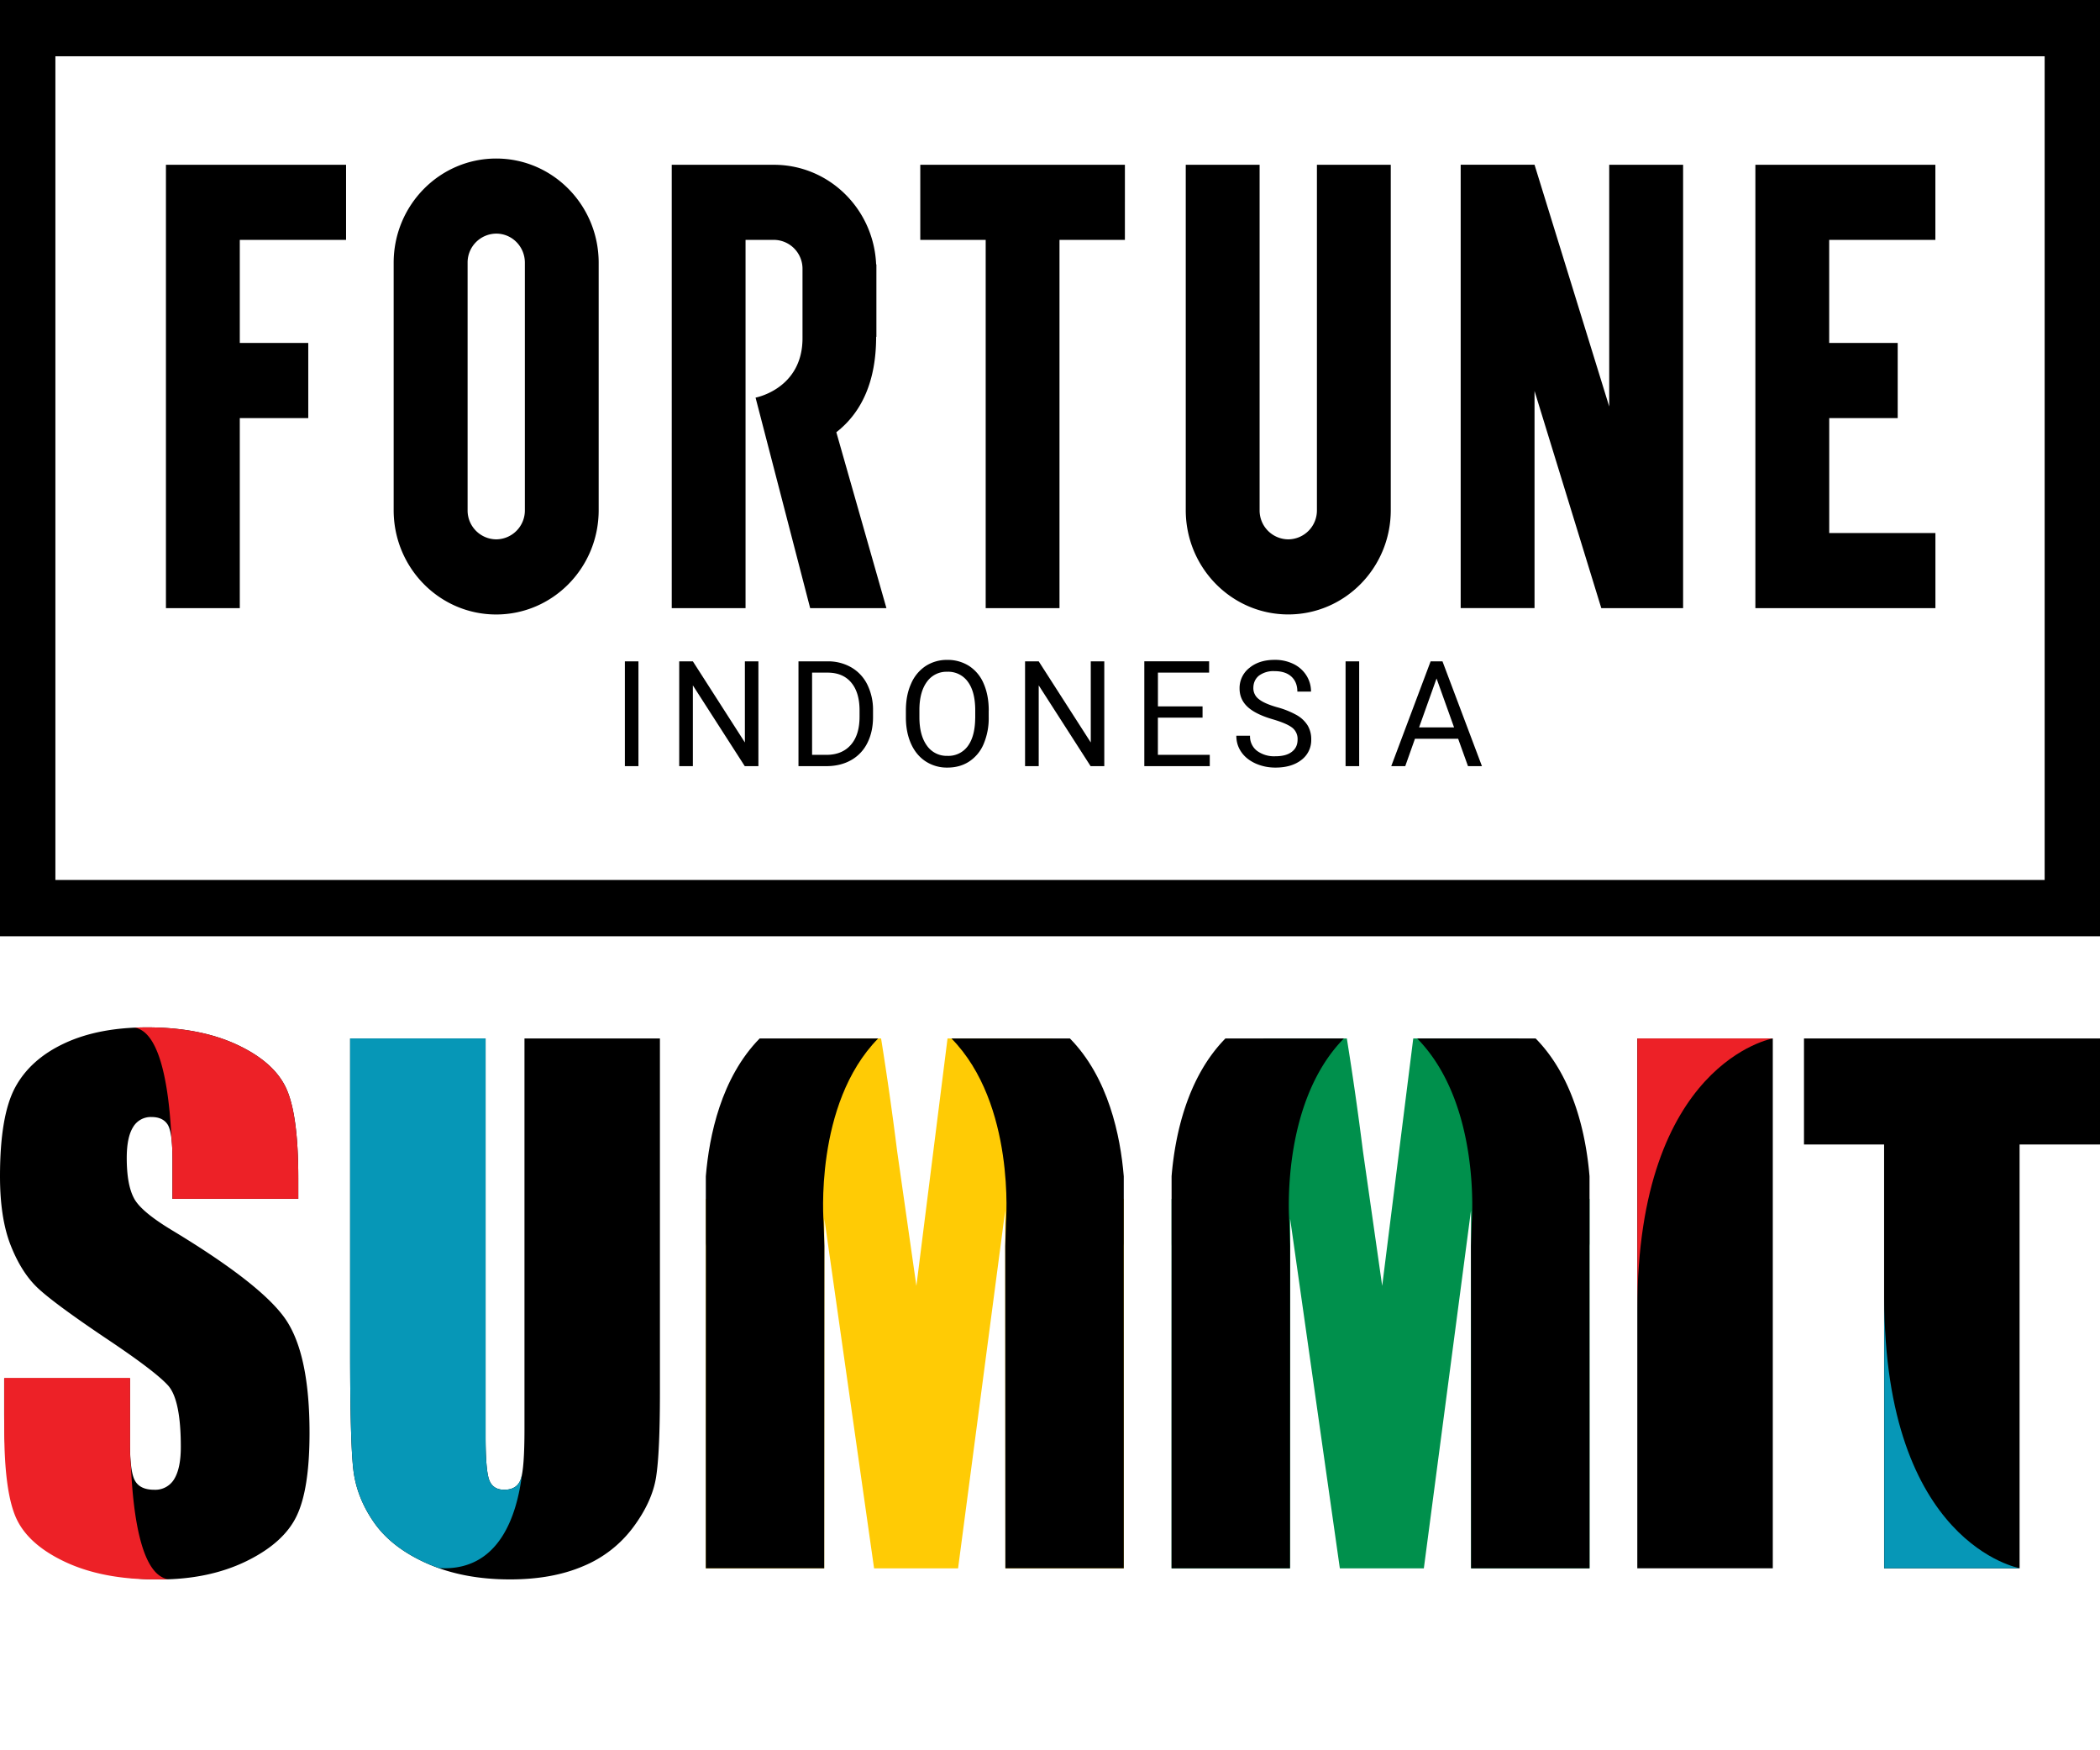 <svg xmlns="http://www.w3.org/2000/svg" width="48" height="40" fill="none" viewBox="0 0 48 40"><path fill="#000" d="M6.818 26.919c0-.963-.092-1.645-.276-2.046-.184-.401-.559-.734-1.125-.998-.567-.264-1.252-.396-2.056-.396-.735 0-1.363.12-1.883.362s-.896.577-1.129 1.006C.116 25.277 0 25.954 0 26.882c0 .643.082 1.171.247 1.585.164.414.37.738.621.973.25.234.76.61 1.53 1.129.77.513 1.253.88 1.449 1.1.19.219.286.685.286 1.398 0 .324-.05.568-.15.733a.502.502 0 0 1-.46.246c-.206 0-.35-.064-.43-.194-.082-.13-.122-.421-.122-.875v-1.473H.095v.792c0 .908.091 1.608.272 2.102.182.493.565.9 1.151 1.219.587.32 1.293.479 2.122.479.755 0 1.417-.139 1.986-.415.569-.277.953-.62 1.151-1.029.199-.409.298-1.044.298-1.907 0-1.186-.18-2.046-.537-2.58-.358-.533-1.226-1.216-2.604-2.048-.48-.289-.773-.536-.875-.74-.108-.205-.162-.51-.162-.914 0-.314.048-.549.144-.703a.467.467 0 0 1 .423-.232c.171 0 .294.057.368.172.073.115.11.381.11.8v.898h2.876v-.48ZM11.988 23.732v8.923c0 .603-.028.986-.084 1.148-.057.162-.183.243-.379.243-.171 0-.286-.074-.342-.221-.056-.147-.084-.485-.084-1.014v-9.079H8.003v7.165c0 1.366.024 2.263.073 2.689.05.426.209.832.478 1.215.27.384.677.696 1.22.935.545.24 1.173.359 1.884.359.642 0 1.2-.1 1.673-.303a2.716 2.716 0 0 0 1.143-.89c.29-.39.463-.772.522-1.144.059-.372.088-1.016.088-1.933v-8.093h-3.096ZM37.424 35.841h3.097V23.732h-3.097v12.109ZM41.234 23.732v2.424h1.831v9.685h3.097v-9.685H48v-2.424h-6.766Z"/><path fill="#ED2127" d="M3.942 27.397h2.876v-.478c0-.963-.092-1.645-.276-2.046-.184-.401-.559-.734-1.125-.998-.567-.264-1.252-.396-2.056-.396-.097 0-.191.002-.285.006.609.097.794 1.457.844 2.55.014.126.022.28.022.465v.897ZM2.973 31.49H.097v1.165c0 .963.092 1.645.276 2.046.184.4.559.734 1.125.998.567.264 1.251.396 2.056.396.097 0 .191-.002.285-.006-.609-.097-.794-1.457-.844-2.55a4.083 4.083 0 0 1-.022-.465V31.49Z"/><path fill="#0697B7" d="M11.932 33.69a.83.83 0 0 1-.028.113c-.057.162-.183.243-.379.243-.172 0-.286-.074-.342-.221-.056-.147-.084-.485-.084-1.014v-9.079H8.003v7.165c0 1.367.024 2.263.073 2.689.05.426.209.831.478 1.215.27.384.677.696 1.22.935.086.038.174.07.263.102l.123.002c1.264.001 1.656-1.215 1.772-2.15Z"/><path fill="#ED2127" d="M40.52 23.732h-3.095v6.182c0-5.634 3.096-6.182 3.096-6.182Z"/><path fill="#0697B7" d="M46.165 35.84h-3.096v-6.182c0 5.634 3.096 6.181 3.096 6.181Z"/><path fill="#FFCB05" d="M24.057 23.732h-2.399l-.712 5.655-.44-3.08a76.45 76.45 0 0 0-.367-2.574h-1.904l-1.405 3.665h-.698v8.444h2.707l.004-7.988 1.136 7.988h1.92l1.077-8.175.004 8.175h2.706v-8.445h-.224l-1.405-3.665Z"/><path fill="#000" d="M20.073 23.732h-2.709c-.882.898-1.154 2.227-1.231 3.15v1.534l.002.062-.002 4.236v3.127h2.706l.004-7.363-.017-.54c0 .001-.228-2.706 1.247-4.206ZM21.747 23.732h2.708c.882.898 1.155 2.227 1.231 3.15v1.534l-.001.062.001 4.236v3.127H22.98l-.003-7.363.016-.54c0 .001.228-2.706-1.246-4.206Z"/><path fill="#00904C" d="M34.703 23.732h-2.4l-.71 5.655-.44-3.08a76.45 76.45 0 0 0-.368-2.574h-1.904l-1.405 3.665h-.697v8.444h2.706l.004-7.988 1.136 7.988h1.92l1.077-8.175.004 8.175h2.706v-8.445h-.224l-1.405-3.665Z"/><path fill="#000" d="M30.718 23.732H28.01c-.882.898-1.155 2.227-1.231 3.15v1.534l.001.062-.001 4.236v3.127h2.706l.003-7.363-.017-.54c0 .001-.227-2.706 1.247-4.206ZM32.392 23.732H35.1c.883.898 1.155 2.227 1.232 3.15v1.534l-.002.062.002 4.236v3.127h-2.707l-.003-7.363.017-.54c0 .001.227-2.706-1.247-4.206ZM36.782 3.766V9.29l-1.707-5.525h-1.688v10.132h1.688V8.934l1.526 4.964h1.87V3.766M3.793 3.766v10.132h1.688V9.555h1.565V7.838H5.481V5.482H7.91V3.766H3.793ZM10.688 11.66V6.006a.66.66 0 0 1 .655-.667h.001c.361 0 .653.297.653.664v5.656a.66.66 0 0 1-.654.667.66.66 0 0 1-.655-.666ZM8.998 6.006v5.654c0 1.316 1.049 2.383 2.343 2.383s2.343-1.067 2.343-2.383V6.005c0-1.315-1.049-2.382-2.342-2.382-1.294 0-2.344 1.067-2.344 2.383ZM25.712 3.766h-4.677v1.716h1.495v8.416h1.687V5.482h1.495M30.101 3.766v7.893a.66.66 0 0 1-.655.667.66.66 0 0 1-.655-.667V3.766h-1.688v7.893c0 1.316 1.05 2.383 2.343 2.383 1.294 0 2.343-1.067 2.343-2.383V3.766M40.123 3.766v10.132h4.115v-1.716h-2.427V9.555h1.565V7.838H41.81V5.482h2.427V3.766h-4.115ZM20.261 13.898h-1.743L17.27 9.087s1.073-.197 1.073-1.358V6.146a.659.659 0 0 0-.653-.664h-.649v8.416h-1.687V3.766h2.335c1.26 0 2.283 1.01 2.337 2.276h.006v1.656h-.006c0 1-.321 1.722-.91 2.18M14.593 15.114h-.31v2.395h.31v-2.395Zm2.742 0h-.309v1.854l-1.189-1.854h-.312v2.395h.312v-1.846l1.186 1.846h.312v-2.395Zm1.568 2.395c.211-.002.397-.049.556-.14a.915.915 0 0 0 .367-.391c.086-.17.129-.368.129-.594v-.153a1.302 1.302 0 0 0-.13-.585.926.926 0 0 0-.365-.393 1.058 1.058 0 0 0-.544-.139h-.665v2.395h.652Zm.021-2.137c.231.002.409.078.535.23.125.15.188.362.188.634v.14c0 .28-.066.496-.2.647-.133.152-.32.228-.559.228h-.326v-1.879h.362Zm3.676.865c0-.233-.039-.438-.116-.614a.89.89 0 0 0-.333-.403.903.903 0 0 0-.499-.139.887.887 0 0 0-.494.14.91.91 0 0 0-.334.406c-.08.177-.118.38-.118.61v.174c.002.225.043.424.122.596.079.171.19.303.334.396a.888.888 0 0 0 .493.139c.19 0 .356-.046.498-.139a.889.889 0 0 0 .33-.4 1.5 1.5 0 0 0 .116-.615v-.15h.001Zm-.31.175c-.002.277-.059.49-.169.639a.547.547 0 0 1-.466.223.549.549 0 0 1-.47-.236c-.114-.158-.17-.374-.17-.649v-.176c.002-.27.06-.48.173-.633a.547.547 0 0 1 .464-.228.55.55 0 0 1 .47.228c.113.153.169.37.169.655v.177Zm2.95-1.298h-.308v1.854l-1.19-1.854h-.312v2.395h.312v-1.846l1.186 1.846h.313v-2.395Zm2.248 1.03h-1.021v-.772h1.17v-.259h-1.481v2.396h1.496v-.258h-1.186v-.85h1.021v-.258Zm2.05.487a.327.327 0 0 1 .121.273c0 .117-.043.21-.131.277-.088.069-.213.102-.377.102a.658.658 0 0 1-.421-.125.415.415 0 0 1-.158-.344h-.313c0 .14.038.264.115.374.076.11.184.196.324.26.14.062.291.094.453.094.25 0 .448-.059.597-.176a.564.564 0 0 0 .223-.466.612.612 0 0 0-.08-.318.7.7 0 0 0-.246-.236 1.948 1.948 0 0 0-.46-.185c-.195-.056-.333-.118-.415-.186a.31.31 0 0 1-.122-.247c0-.122.043-.217.128-.287a.558.558 0 0 1 .358-.103c.165 0 .293.042.384.125.09.083.136.198.136.343h.312a.68.68 0 0 0-.104-.367.717.717 0 0 0-.295-.264.95.95 0 0 0-.433-.095c-.237 0-.43.062-.578.185a.584.584 0 0 0-.223.468c0 .167.061.307.182.42.122.114.315.21.582.287.213.063.36.127.44.191Zm1.53-1.517h-.312v2.395h.311v-2.395Zm2.486 2.395h.319l-.902-2.395H32.7l-.9 2.395h.32l.222-.626h.987l.225.626Zm-.719-2.005.401 1.12h-.8l.4-1.12Z"/><path fill="#000" d="M48 21.397H0V0h48v21.397ZM1.264 20.11h45.471V1.286H1.266V20.11Z"/></svg>